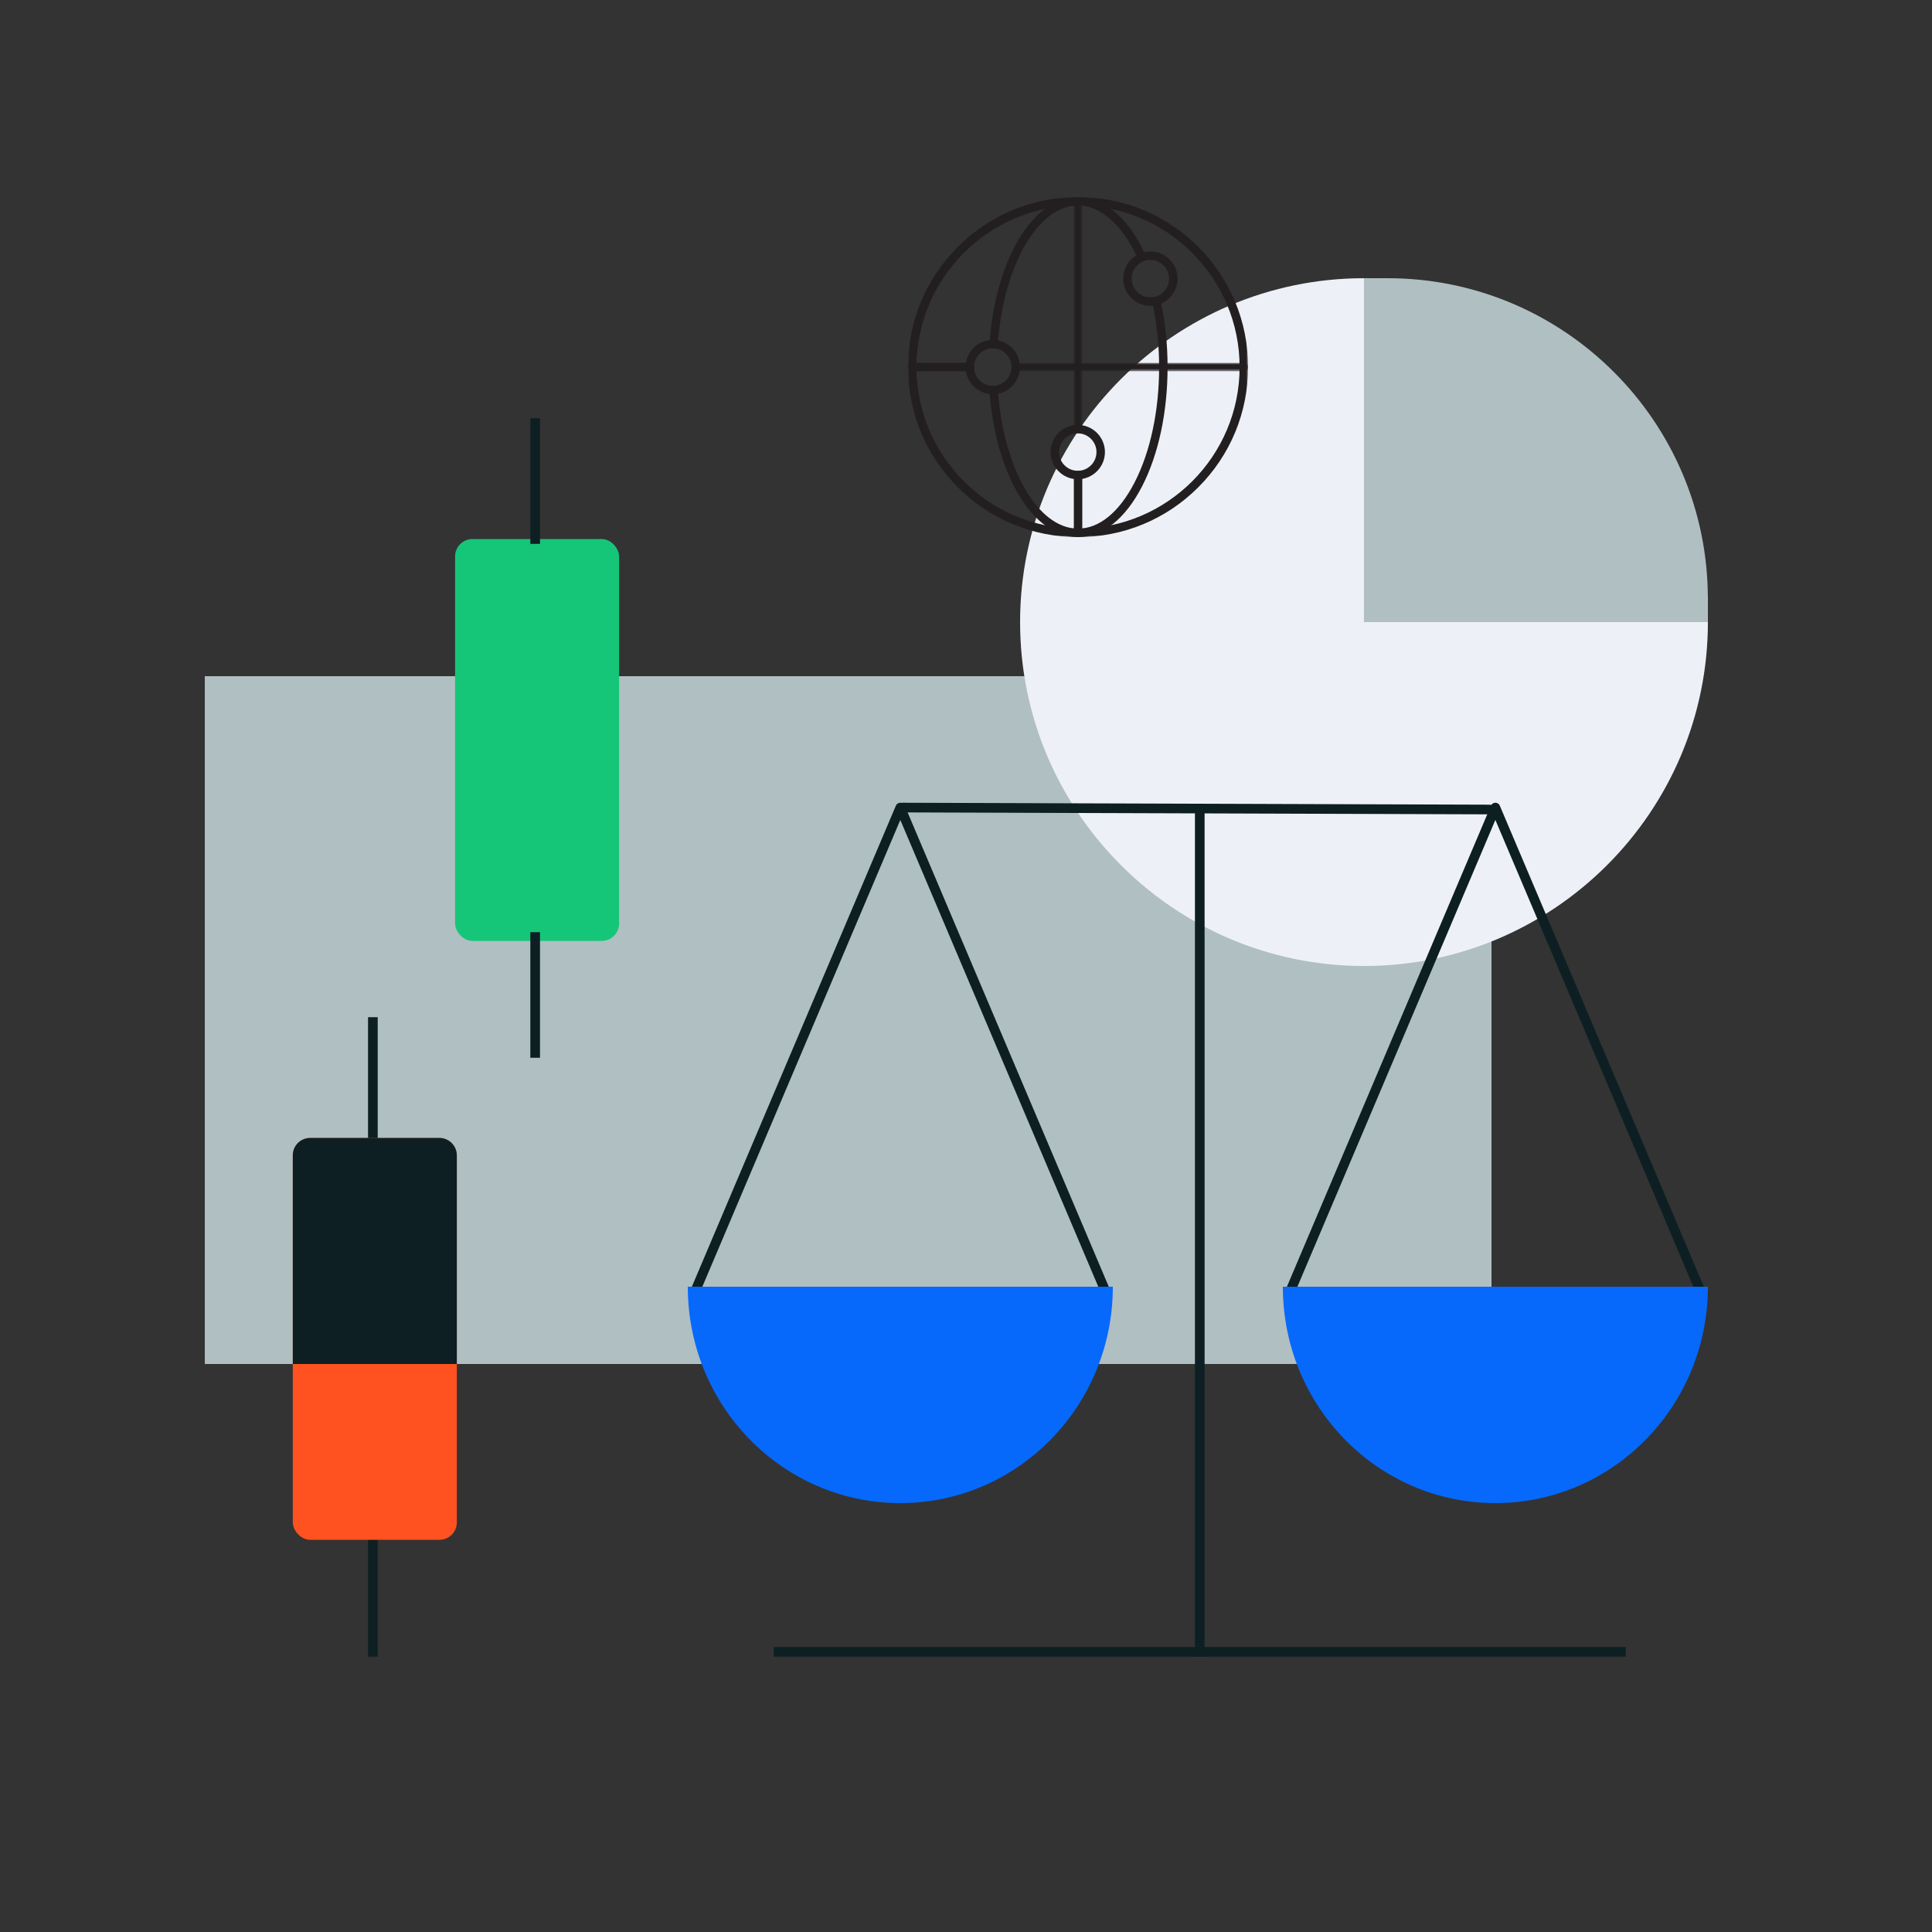 <?xml version="1.0" encoding="UTF-8"?>
<svg width="500px" height="500px" viewBox="0 0 500 500" version="1.1" xmlns="http://www.w3.org/2000/svg" xmlns:xlink="http://www.w3.org/1999/xlink">
    <rect x="0" y="0" width="500" height="500" fill="#333333" stroke="none"/>
    <title>Illustration: Ensuring compliance to protect your trading experience</title>
    <defs>
        <polygon id="path-1" points="2.82862632e-15 0 88 0 88 88 2.82862632e-15 88"></polygon>
        <polygon id="path-3" points="0 0 40.587 0 40.587 39.163 0 39.163"></polygon>
        <polygon id="path-5" points="0 0 61.231 0 61.231 2.19 0 2.19"></polygon>
        <polygon id="path-7" points="0 0 2.19 0 2.19 61.156 0 61.156"></polygon>
    </defs>
    <g id="Illustration:-Ensuring-compliance-to-protect-your-trading-experience" stroke="none" stroke-width="1" fill="none" fill-rule="evenodd">
        <g id="Group-4" transform="translate(53, 51)">
            <rect id="Rectangle" fill="#B0BFC2" x="0" y="124" width="333" height="178"></rect>
            <line x1="43.5" y1="243.5" x2="43.5" y2="213.5" id="Line" stroke="#0D1F23" stroke-width="2.5" stroke-linecap="square"></line>
            <line x1="43.5" y1="376.5" x2="43.5" y2="346.5" id="Line" stroke="#0D1F23" stroke-width="2.5" stroke-linecap="square"></line>
            <rect id="Rectangle" fill="#15C678" x="64.776" y="88.5" width="42.449" height="104" rx="4.5"></rect>
            <rect id="Rectangle" fill="#FF5220" x="22.776" y="243.5" width="42.449" height="104" rx="4.5"></rect>
            <path d="M60.724,243.5 C63.21,243.5 65.224,245.515 65.224,248 L65.224,302 L22.775,302 L22.776,248 C22.776,245.515 24.79,243.5 27.276,243.5 L60.724,243.5 Z" id="Combined-Shape" fill="#0D1F23"></path>
            <line x1="43.5" y1="243.5" x2="43.5" y2="213.5" id="Line" fill="#B0BFC2"></line>
            <line x1="85.5" y1="221.5" x2="85.5" y2="191.5" id="Line" stroke="#0D1F23" stroke-width="2.5" stroke-linecap="square"></line>
            <line x1="85.5" y1="88.5" x2="85.5" y2="58.5" id="Line" stroke="#0D1F23" stroke-width="2.5" stroke-linecap="square"></line>
            <g id="Group-2" transform="translate(211, 21)">
                <path d="M95.596,82.407 L178.002,82.407 L178.002,89 C178.002,138.074 138.075,178 89.001,178 C39.927,178 0,138.074 0,89 C0,39.926 39.927,0 89.001,0 L95.594,0 L95.596,82.407 Z" id="Path" fill="#EDF1F7"></path>
                <path d="M95.127,0.002 L88.989,0.002 L88.989,89 L177.988,89 L177.988,82.862 C177.988,37.173 140.814,0 95.125,0 L95.127,0.002 Z" id="Path" fill="#B0BFC2"></path>
            </g>
            <g id="Group" transform="translate(125, 157.75)">
                <polyline id="Path-10" stroke="#0D1F23" stroke-width="2.5" stroke-linecap="round" stroke-linejoin="round" points="2 125.211 55 0.25 108 125.211"></polyline>
                <path d="M55,124.25 C85.376,124.25 110,149.322 110,180.25 L110,180.249 L8.59664742e-09,180.249 C0.001,149.631 24.135,124.752 54.09,124.258 Z" id="Combined-Shape" fill="#0669FB" transform="translate(55, 152.25) rotate(-180) translate(-55, -152.25) "></path>
                <polyline id="Path-10" stroke="#0D1F23" stroke-width="2.5" stroke-linecap="round" stroke-linejoin="round" points="156 125.211 209 0.25 262 125.211"></polyline>
                <path d="M209,124.25 C239.376,124.25 264,149.322 264,180.25 L264,180.249 L154,180.249 C154.001,149.631 178.135,124.752 208.09,124.258 Z" id="Combined-Shape" fill="#0669FB" transform="translate(209, 152.25) rotate(-180) translate(-209, -152.25) "></path>
                <line x1="55.5" y1="0.25" x2="207.5" y2="0.75" id="Line-7" stroke="#0D1F23" stroke-width="2.5" stroke-linecap="round" stroke-linejoin="round"></line>
                <line x1="132.5" y1="0.75" x2="132.5" y2="218.75" id="Line-7" stroke="#0D1F23" stroke-width="2.5" stroke-linecap="square"></line>
                <line x1="241.5" y1="218.75" x2="23.5" y2="218.75" id="Line-7" stroke="#0D1F23" stroke-width="2.5" stroke-linecap="square"></line>
            </g>
            <g id="Group-25" transform="translate(182, 0)">
                <g id="Group-3" transform="translate(0, 0)">
                    <mask id="mask-2" fill="white">
                        <use xlink:href="#path-1"></use>
                    </mask>
                    <g id="Clip-2"></g>
                    <path d="M21.926,51.032 C18.049,51.032 14.894,47.877 14.894,44 C14.894,43.395 15.384,42.905 15.989,42.905 C16.593,42.905 17.084,43.395 17.084,44 C17.084,46.67 19.256,48.843 21.926,48.843 C21.968,48.843 22.013,48.844 22.055,48.84 C22.071,48.839 22.086,48.838 22.102,48.838 C24.719,48.746 26.769,46.62 26.769,44 C26.769,41.38 24.719,39.254 22.102,39.162 C21.498,39.141 21.025,38.634 21.046,38.03 C21.068,37.425 21.579,36.952 22.179,36.974 C25.98,37.108 28.958,40.194 28.958,44 C28.958,47.799 25.991,50.881 22.199,51.025 C22.11,51.031 22.015,51.032 21.926,51.032 M44,2.189 C20.946,2.189 2.19,20.946 2.19,44 C2.19,67.054 20.946,85.81 44,85.81 C67.055,85.81 85.811,67.054 85.811,44 C85.811,20.946 67.055,2.189 44,2.189 M44,88 C32.247,88 21.198,83.423 12.887,75.113 C4.577,66.802 2.82862632e-15,55.753 2.82862632e-15,44 C2.82862632e-15,32.247 4.577,21.198 12.887,12.887 C21.198,4.577 32.247,-0 44,-0 C55.753,-0 66.802,4.577 75.113,12.887 C83.423,21.198 88,32.247 88,44 C88,55.753 83.423,66.802 75.113,75.113 C66.802,83.423 55.753,88 44,88" id="Fill-1" fill="#231F20" mask="url(#mask-2)"></path>
                </g>
                <g id="Group-6" transform="translate(21.046, 0)">
                    <mask id="mask-4" fill="white">
                        <use xlink:href="#path-3"></use>
                    </mask>
                    <g id="Clip-5"></g>
                    <path d="M1.096,39.163 C1.07,39.163 1.044,39.162 1.017,39.16 C0.414,39.117 -0.04,38.594 0.003,37.99 C0.736,27.659 3.382,18.143 7.452,11.194 C11.681,3.975 17.186,-9.95234185e-05 22.954,-9.95234185e-05 C29.723,-9.95234185e-05 36.114,5.516 40.489,15.134 C40.739,15.685 40.496,16.334 39.946,16.584 C39.395,16.834 38.746,16.591 38.496,16.041 C34.492,7.238 28.827,2.189 22.954,2.189 C12.57,2.189 3.642,17.647 2.187,38.146 C2.146,38.722 1.665,39.163 1.096,39.163" id="Fill-4" fill="#231F20" mask="url(#mask-4)"></path>
                </g>
                <path d="M44,88 C38.232,88 32.726,84.024 28.498,76.806 C24.428,69.857 21.782,60.341 21.048,50.01 C21.006,49.406 21.46,48.883 22.063,48.84 C22.668,48.798 23.189,49.251 23.232,49.854 C24.688,70.353 33.616,85.81 44,85.81 C49.465,85.81 54.663,81.558 58.635,73.838 C62.726,65.886 64.979,55.289 64.979,44 C64.979,38.111 64.37,32.422 63.169,27.092 C63.036,26.502 63.407,25.917 63.997,25.784 C64.587,25.65 65.172,26.021 65.305,26.611 C66.541,32.099 67.168,37.949 67.168,44 C67.168,55.631 64.829,66.584 60.582,74.839 C56.216,83.326 50.327,88 44,88" id="Fill-7" fill="#231F20"></path>
                <g id="Group-11" transform="translate(26.769, 42.905)">
                    <mask id="mask-6" fill="white">
                        <use xlink:href="#path-5"></use>
                    </mask>
                    <g id="Clip-10"></g>
                    <path d="M60.136,2.19 L1.095,2.19 C0.49,2.19 0,1.699 0,1.095 C0,0.49 0.49,0 1.095,0 L60.136,0 C60.741,0 61.231,0.49 61.231,1.095 C61.231,1.699 60.741,2.19 60.136,2.19" id="Fill-9" fill="#231F20" mask="url(#mask-6)"></path>
                </g>
                <path d="M15.989,45.095 L1.095,45.095 C0.49,45.095 0,44.604 0,44 C0,43.395 0.49,42.905 1.095,42.905 L15.989,42.905 C16.593,42.905 17.084,43.395 17.084,44 C17.084,44.604 16.593,45.095 15.989,45.095" id="Fill-12" fill="#231F20"></path>
                <path d="M44,88 C43.396,88 42.905,87.51 42.905,86.905 L42.905,71.936 C42.905,71.332 43.396,70.841 44,70.841 C44.605,70.841 45.095,71.332 45.095,71.936 L45.095,86.905 C45.095,87.51 44.605,88 44,88" id="Fill-14" fill="#231F20"></path>
                <g id="Group-18" transform="translate(42.905, 0)">
                    <mask id="mask-8" fill="white">
                        <use xlink:href="#path-7"></use>
                    </mask>
                    <g id="Clip-17"></g>
                    <path d="M1.095,61.156 C0.49,61.156 0,60.666 0,60.061 L0,1.095 C0,0.49 0.49,-5.97140511e-05 1.095,-5.97140511e-05 C1.699,-5.97140511e-05 2.19,0.49 2.19,1.095 L2.19,60.061 C2.19,60.666 1.699,61.156 1.095,61.156" id="Fill-16" fill="#231F20" mask="url(#mask-8)"></path>
                </g>
                <path d="M15.989,45.095 C15.384,45.095 14.894,44.604 14.894,44 C14.894,40.123 18.049,36.968 21.926,36.968 C22.024,36.968 22.128,36.969 22.226,36.977 C22.828,37.024 23.279,37.551 23.232,38.153 C23.185,38.756 22.658,39.208 22.055,39.16 C22.013,39.156 21.968,39.157 21.926,39.157 C19.256,39.157 17.084,41.33 17.084,44 C17.084,44.604 16.593,45.095 15.989,45.095" id="Fill-19" fill="#231F20"></path>
                <path d="M43.924,61.155 C41.254,61.155 39.082,63.328 39.082,65.998 C39.082,68.668 41.254,70.84 43.924,70.84 C46.594,70.84 48.767,68.668 48.767,65.998 C48.767,63.328 46.594,61.155 43.924,61.155 M43.924,73.029 C40.047,73.029 36.892,69.875 36.892,65.998 C36.892,62.12 40.047,58.966 43.924,58.966 C47.802,58.966 50.956,62.12 50.956,65.998 C50.956,69.875 47.802,73.029 43.924,73.029" id="Fill-21" fill="#231F20"></path>
                <path d="M62.719,16.271 C60.049,16.271 57.877,18.444 57.877,21.113 C57.877,23.783 60.049,25.956 62.719,25.956 C65.389,25.956 67.561,23.783 67.561,21.113 C67.561,18.444 65.389,16.271 62.719,16.271 M62.719,28.145 C58.842,28.145 55.687,24.991 55.687,21.113 C55.687,17.236 58.842,14.082 62.719,14.082 C66.596,14.082 69.751,17.236 69.751,21.113 C69.751,24.991 66.596,28.145 62.719,28.145" id="Fill-23" fill="#231F20"></path>
            </g>
        </g>
    </g>
</svg>